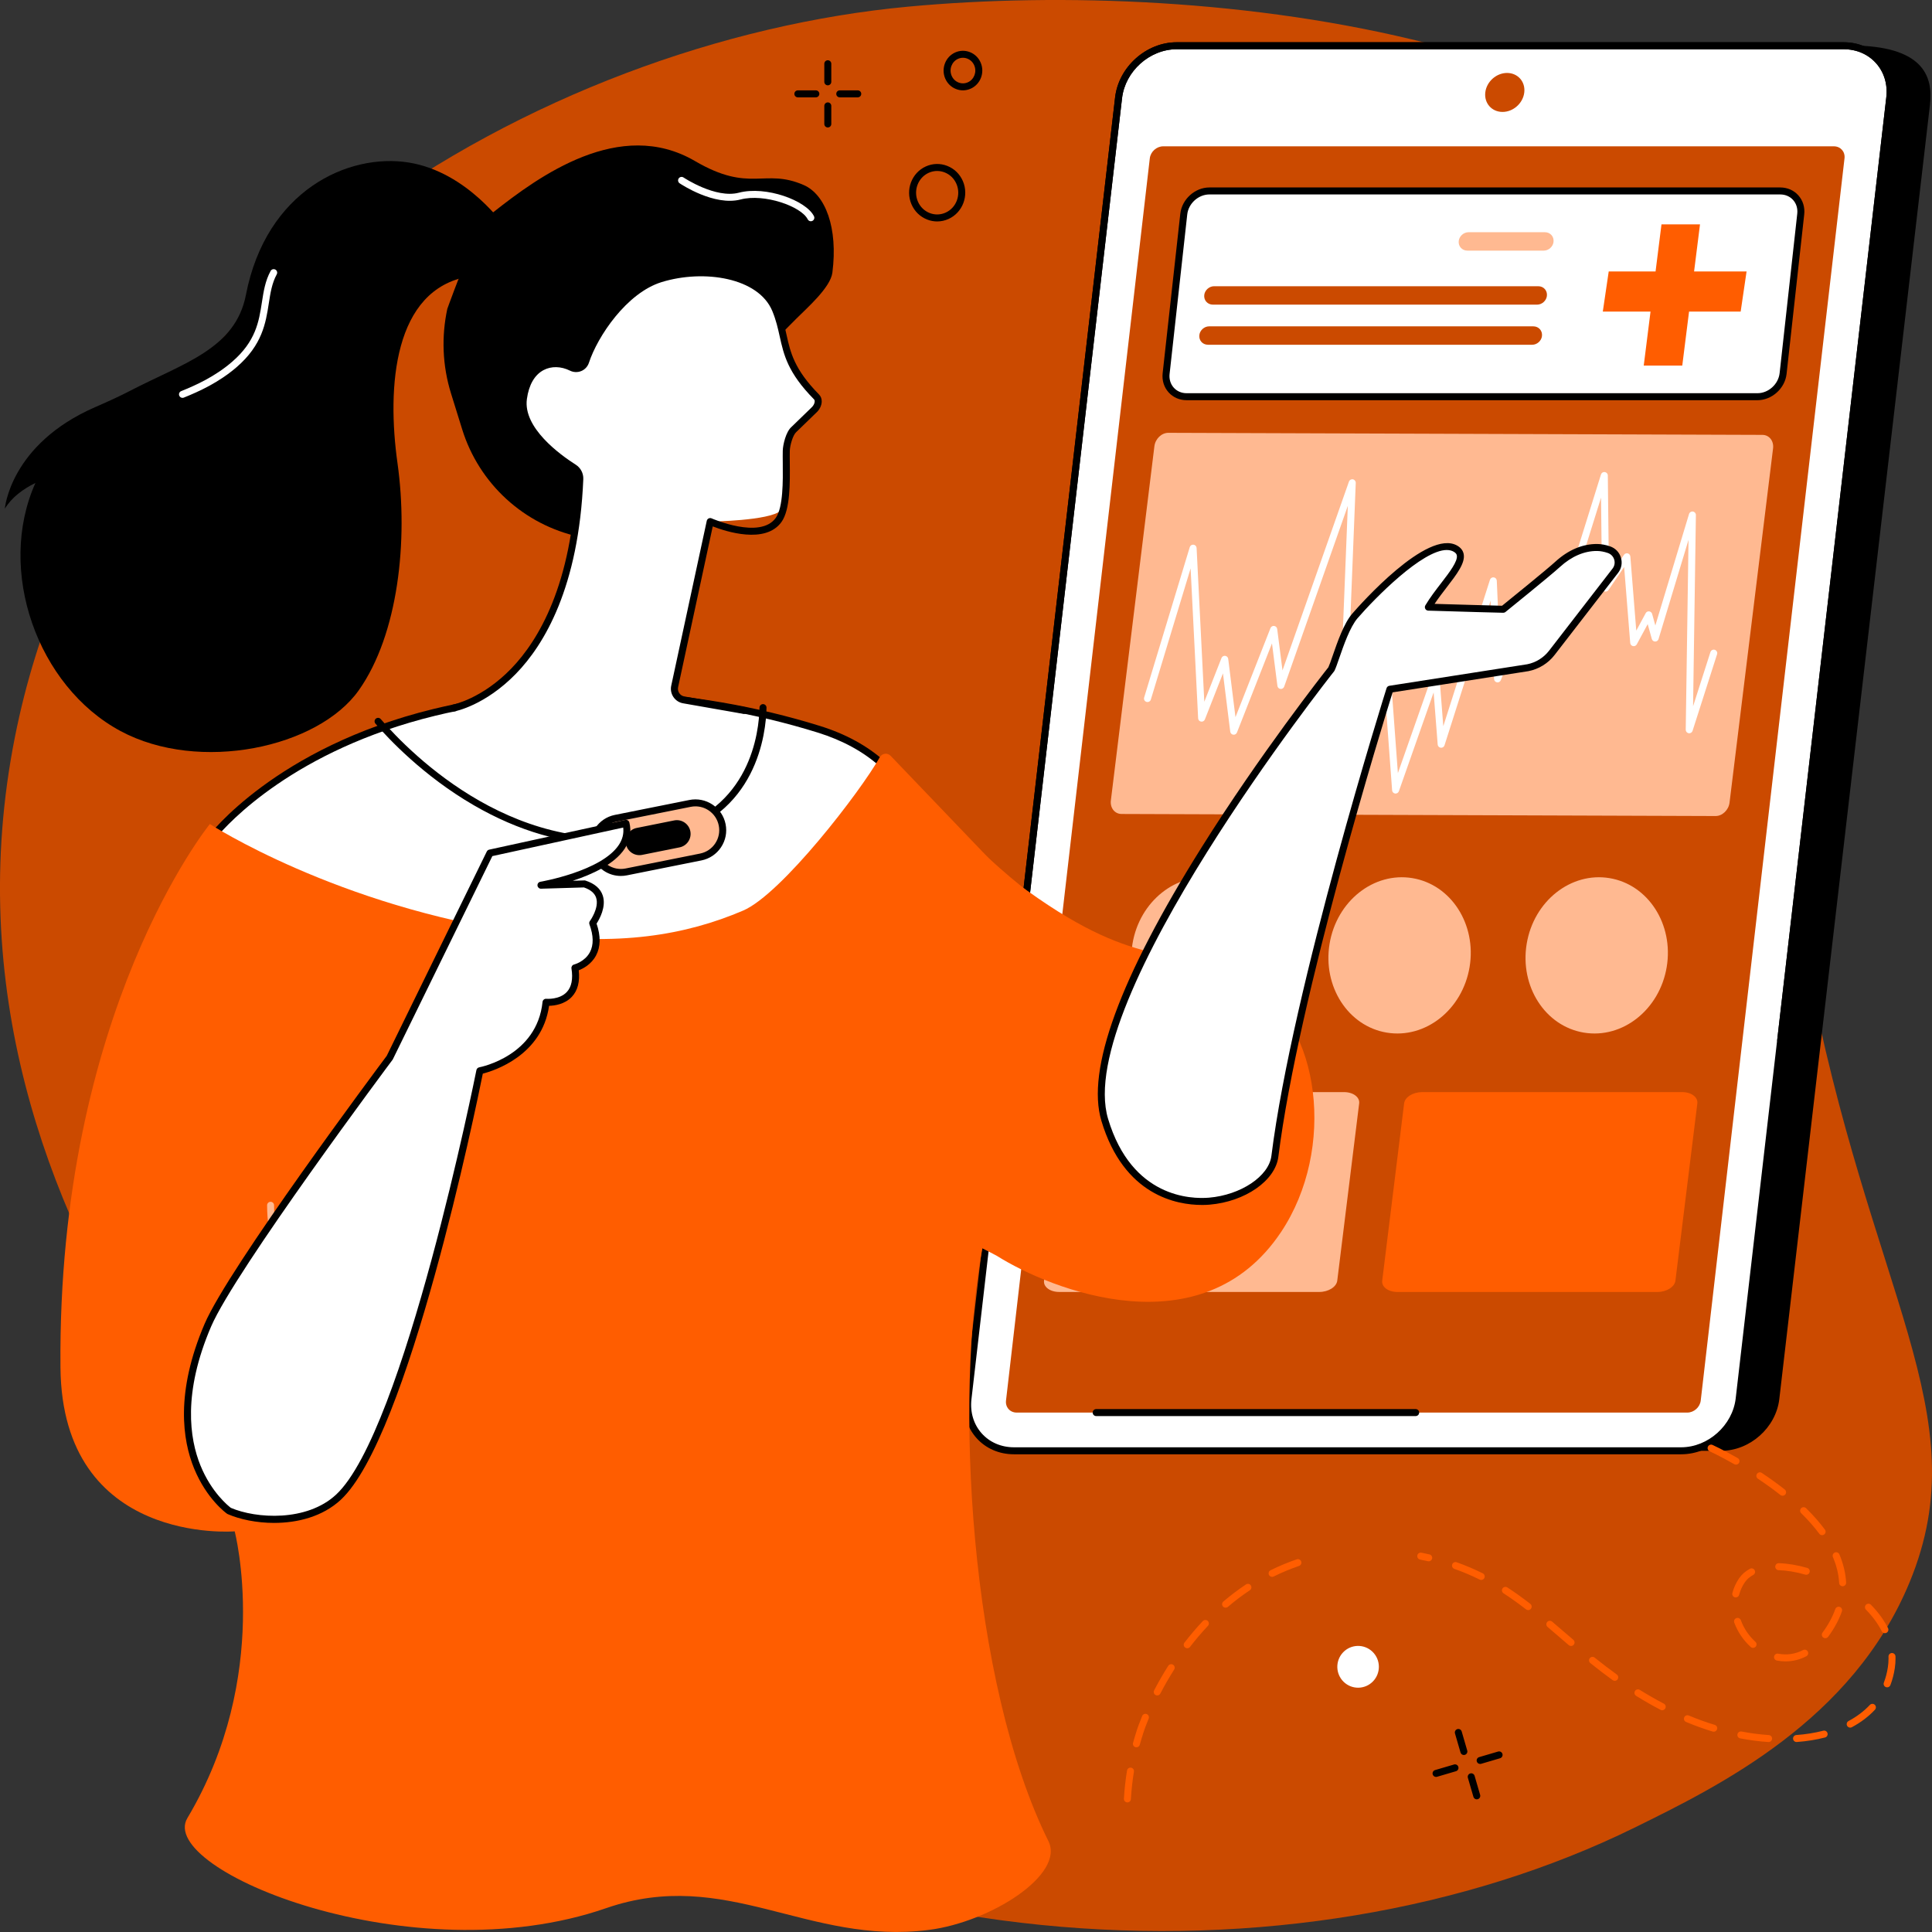 <svg width="162" height="162" viewBox="0 0 162 162" fill="none" xmlns="http://www.w3.org/2000/svg">
<rect x="0" y="0" width="162" height="162" fill="#333333" stroke="none"/>
<g clip-path="url(#clip0_4419_26043)">
<path d="M160.121 132.674C155.341 144.258 144.185 149.744 137.055 153.25C108.951 167.07 66.272 165.485 35.566 140.338C28.38 134.453 -7.035 103.621 1.245 61.83C8.566 24.885 45.27 3.427 76.169 0.556C101.768 -1.824 141.204 2.884 153.002 25.409C160.421 39.574 145.477 48.672 151.53 80.776C156.768 108.563 165.969 118.505 160.122 132.673L160.121 132.674Z" fill="#CB4A00"/>
<path d="M144.328 121.65H88.392C85.982 121.65 84.254 119.707 84.532 117.311L97.165 8.774C97.444 6.378 99.624 4.435 102.035 4.435L155.156 3.816C161.255 3.816 162.109 6.378 161.83 8.775L149.197 117.311C148.918 119.707 146.738 121.65 144.327 121.65H144.328Z" fill="black"/>
<path d="M140.962 121.65H85.026C82.616 121.65 80.888 119.698 81.166 117.289L93.793 8.199C94.072 5.79 96.252 3.837 98.662 3.837H154.599C157.01 3.837 158.738 5.79 158.459 8.199L145.832 117.289C145.553 119.698 143.373 121.65 140.963 121.65H140.962Z" fill="white"/>
<path d="M84.355 117.438L96.412 13.276C96.476 12.72 96.979 12.269 97.536 12.269H153.773C154.329 12.269 154.729 12.72 154.664 13.277L142.608 117.439C142.543 117.995 142.04 118.446 141.484 118.446H85.246C84.69 118.446 84.291 117.996 84.355 117.439V117.438Z" fill="#CB4A00"/>
<path d="M125.989 9.385C125.086 9.385 124.439 8.654 124.543 7.751C124.648 6.849 125.464 6.117 126.367 6.117C127.269 6.117 127.917 6.848 127.812 7.751C127.708 8.653 126.891 9.385 125.989 9.385Z" fill="#CB4A00"/>
<path d="M118.706 118.739H91.916C91.754 118.739 91.623 118.608 91.623 118.446C91.623 118.284 91.754 118.153 91.916 118.153H118.706C118.868 118.153 118.999 118.284 118.999 118.446C118.999 118.608 118.868 118.739 118.706 118.739Z" fill="black"/>
<path d="M149.311 87.524C149.3 87.524 149.288 87.524 149.277 87.522C149.116 87.504 149.001 87.359 149.02 87.197L158.167 8.165C158.293 7.079 157.988 6.061 157.309 5.299C156.636 4.545 155.674 4.129 154.598 4.129H98.662C96.4 4.129 94.346 5.97 94.085 8.232L86.016 77.937C85.997 78.097 85.852 78.213 85.691 78.195C85.53 78.176 85.415 78.031 85.433 77.87L93.502 8.164C93.797 5.616 96.111 3.543 98.662 3.543H154.598C155.844 3.543 156.962 4.029 157.746 4.909C158.538 5.797 158.894 6.977 158.749 8.232L149.602 87.264C149.585 87.413 149.457 87.523 149.311 87.523V87.524Z" fill="black"/>
<path d="M140.962 121.943H85.026C83.78 121.943 82.662 121.458 81.878 120.578C81.086 119.69 80.73 118.51 80.875 117.255L93.502 8.165C93.797 5.618 96.112 3.544 98.662 3.544H154.598C155.844 3.544 156.962 4.03 157.746 4.909C158.538 5.798 158.894 6.978 158.749 8.233L146.122 117.322C145.827 119.87 143.512 121.943 140.962 121.943ZM98.662 4.13C96.4 4.13 94.346 5.971 94.085 8.233L81.458 117.322C81.332 118.409 81.637 119.427 82.316 120.188C82.989 120.942 83.951 121.357 85.027 121.357H140.963C143.225 121.357 145.279 119.517 145.54 117.255L158.167 8.165C158.293 7.079 157.988 6.061 157.309 5.3C156.637 4.546 155.675 4.13 154.598 4.13H98.662Z" fill="black"/>
<path d="M101.41 16.011C100.341 16.011 99.378 16.881 99.26 17.953L97.782 31.321C97.663 32.394 98.434 33.263 99.503 33.263H147.365C148.434 33.263 149.397 32.394 149.515 31.321L150.993 17.953C151.112 16.881 150.341 16.011 149.272 16.011H101.41Z" fill="white"/>
<path d="M147.364 33.557H99.502C98.904 33.557 98.366 33.323 97.985 32.897C97.599 32.466 97.423 31.895 97.49 31.289L98.969 17.922C99.103 16.707 100.198 15.718 101.41 15.718H149.272C149.87 15.718 150.409 15.953 150.79 16.378C151.177 16.808 151.352 17.38 151.285 17.986L149.806 31.354C149.672 32.568 148.577 33.557 147.364 33.557ZM101.41 16.304C100.488 16.304 99.653 17.058 99.551 17.986L98.072 31.354C98.024 31.793 98.148 32.202 98.421 32.506C98.689 32.805 99.072 32.971 99.501 32.971H147.363C148.285 32.971 149.12 32.217 149.223 31.289L150.701 17.922C150.75 17.483 150.626 17.074 150.353 16.769C150.084 16.47 149.701 16.304 149.272 16.304H101.41Z" fill="black"/>
<path d="M123.043 21.015H129.448C129.849 21.015 130.216 20.69 130.264 20.293V20.288C130.32 19.839 129.995 19.472 129.542 19.472H123.136C122.734 19.472 122.366 19.797 122.317 20.196C122.262 20.646 122.588 21.015 123.042 21.015H123.043Z" fill="#FFB991"/>
<path d="M101.704 25.544H128.89C129.292 25.544 129.659 25.219 129.708 24.82V24.818C129.764 24.368 129.438 24 128.984 24H101.801C101.398 24 101.029 24.327 100.979 24.726C100.925 25.176 101.25 25.544 101.703 25.544H101.704Z" fill="#CB4A00"/>
<path d="M101.291 28.908H128.478C128.879 28.908 129.247 28.583 129.295 28.185C129.351 27.733 129.024 27.364 128.569 27.364H101.385C100.984 27.364 100.616 27.689 100.568 28.087V28.09C100.512 28.54 100.838 28.907 101.291 28.907V28.908Z" fill="#CB4A00"/>
<path d="M143.851 68.425L94.042 68.253C93.471 68.251 93.07 67.744 93.147 67.12L96.797 37.418C96.874 36.794 97.398 36.29 97.97 36.292L147.779 36.465C148.35 36.466 148.75 36.974 148.673 37.598L145.024 67.299C144.947 67.924 144.422 68.427 143.851 68.425Z" fill="#FFB991"/>
<path d="M117.023 66.543C117.009 66.543 116.997 66.543 116.984 66.54C116.847 66.521 116.74 66.409 116.73 66.271L115.917 55.231L112.754 63.34C112.702 63.474 112.561 63.549 112.421 63.52C112.281 63.491 112.183 63.365 112.188 63.222L113.016 42.415L107.68 57.574C107.634 57.703 107.508 57.784 107.372 57.768C107.238 57.754 107.13 57.649 107.113 57.514L106.657 53.949L103.72 61.422C103.671 61.546 103.543 61.622 103.411 61.605C103.278 61.588 103.174 61.483 103.157 61.351L102.547 56.463L101.03 60.326C100.98 60.454 100.846 60.53 100.71 60.508C100.574 60.486 100.472 60.372 100.465 60.233L99.834 47.661L96.499 58.659C96.452 58.814 96.288 58.9 96.133 58.854C95.978 58.807 95.891 58.644 95.938 58.489L99.763 45.878C99.804 45.742 99.938 45.657 100.079 45.672C100.22 45.69 100.329 45.806 100.336 45.948L100.982 58.844L102.423 55.176C102.472 55.051 102.601 54.976 102.733 54.992C102.865 55.009 102.97 55.113 102.987 55.246L103.596 60.134L106.53 52.669C106.579 52.544 106.706 52.469 106.839 52.486C106.972 52.503 107.076 52.606 107.094 52.739L107.539 56.213L113.111 40.382C113.159 40.245 113.301 40.165 113.442 40.191C113.585 40.219 113.686 40.346 113.681 40.491L112.845 61.497L115.843 53.811C115.893 53.684 116.025 53.606 116.16 53.628C116.296 53.648 116.399 53.76 116.409 53.896L117.214 64.826L120.121 56.556C120.167 56.426 120.298 56.345 120.436 56.362C120.573 56.38 120.679 56.492 120.69 56.63L121.022 60.893L124.935 48.615C124.978 48.479 125.111 48.394 125.253 48.413C125.393 48.431 125.501 48.548 125.507 48.691L125.808 55.539L126.941 52.669C126.991 52.541 127.124 52.465 127.26 52.487C127.395 52.509 127.498 52.622 127.506 52.759L127.587 54.166L129.617 49.776C129.673 49.653 129.808 49.584 129.941 49.611C130.074 49.638 130.171 49.753 130.176 49.889L130.263 52.539L134.244 39.784C134.287 39.647 134.423 39.561 134.566 39.582C134.709 39.603 134.815 39.724 134.817 39.868L134.913 48.377L136.172 46.522C136.242 46.419 136.369 46.371 136.489 46.403C136.608 46.435 136.696 46.54 136.706 46.664L137.203 52.879L137.993 51.416C138.049 51.31 138.164 51.249 138.283 51.263C138.402 51.277 138.501 51.361 138.533 51.476L138.802 52.448L141.628 43.098C141.67 42.958 141.809 42.871 141.954 42.893C142.098 42.915 142.205 43.041 142.202 43.187L141.966 59.223L143.421 54.678C143.47 54.524 143.635 54.439 143.789 54.488C143.943 54.538 144.028 54.703 143.979 54.856L141.923 61.282C141.879 61.42 141.74 61.506 141.596 61.482C141.453 61.458 141.348 61.334 141.35 61.188L141.584 45.267L139.07 53.586C139.033 53.71 138.918 53.794 138.789 53.794H138.785C138.655 53.792 138.541 53.705 138.506 53.579L138.161 52.334L137.246 54.029C137.184 54.143 137.056 54.203 136.927 54.177C136.8 54.15 136.706 54.043 136.695 53.913L136.186 47.54L134.87 49.478C134.799 49.584 134.666 49.631 134.543 49.594C134.421 49.556 134.336 49.444 134.334 49.317L134.249 41.727L130.304 54.365C130.262 54.502 130.127 54.587 129.984 54.569C129.843 54.549 129.735 54.431 129.731 54.288L129.628 51.143L127.626 55.473C127.57 55.595 127.438 55.662 127.306 55.637C127.174 55.612 127.075 55.5 127.068 55.366L126.995 54.12L125.845 57.033C125.795 57.163 125.659 57.237 125.524 57.215C125.387 57.192 125.285 57.077 125.279 56.939L124.99 50.359L121.123 62.497C121.081 62.631 120.949 62.715 120.81 62.699C120.671 62.683 120.562 62.571 120.552 62.431L120.211 58.059L117.298 66.344C117.257 66.462 117.145 66.539 117.022 66.539L117.023 66.543Z" fill="white"/>
<path d="M110.624 108.332H88.815C88.048 108.332 87.478 107.908 87.543 107.386L89.38 92.521C89.445 91.997 90.119 91.574 90.886 91.574H112.695C113.462 91.574 114.031 91.998 113.967 92.521L112.13 107.386C112.065 107.909 111.391 108.332 110.624 108.332Z" fill="#FFB991"/>
<path d="M138.98 108.332H117.172C116.404 108.332 115.835 107.908 115.9 107.386L117.737 92.521C117.801 91.997 118.475 91.574 119.242 91.574H141.051C141.818 91.574 142.388 91.998 142.323 92.521L140.486 107.386C140.421 107.909 139.747 108.332 138.98 108.332Z" fill="#FF5D00"/>
<path d="M146.452 22.76H142.051L142.547 18.814H139.317L138.821 22.76H134.893L134.397 26.126H138.398L137.829 30.653H141.06L141.629 26.126H145.957L146.452 22.76Z" fill="#FF5D00"/>
<path d="M106.7 81.083C107.294 77.505 105.147 74.169 101.905 73.632C98.663 73.094 95.553 75.559 94.96 79.136C94.366 82.713 96.513 86.049 99.755 86.587C102.997 87.124 106.107 84.66 106.7 81.083Z" fill="#FFB991"/>
<path d="M123.227 81.082C123.821 77.505 121.674 74.169 118.432 73.632C115.19 73.094 112.08 75.558 111.486 79.135C110.893 82.713 113.039 86.049 116.282 86.586C119.524 87.124 122.633 84.659 123.227 81.082Z" fill="#FFB991"/>
<path d="M139.756 81.082C140.35 77.505 138.203 74.169 134.961 73.632C131.719 73.094 128.609 75.558 128.015 79.135C127.421 82.713 129.568 86.049 132.81 86.586C136.052 87.124 139.162 84.659 139.756 81.082Z" fill="#FFB991"/>
<path d="M17.698 70.301C17.698 70.301 23.094 62.985 36.42 59.732C45.223 57.583 56.996 57.525 68.653 61.147C90.607 67.97 68.139 105.282 68.139 105.282L34.792 85.334L17.699 70.302L17.698 70.301Z" fill="white"/>
<path d="M68.239 105.683L34.598 85.553L17.303 70.344L17.462 70.128C17.517 70.054 23.075 62.688 36.35 59.447C46.254 57.03 58.059 57.547 68.74 60.867C73.075 62.214 76.014 64.844 77.477 68.684C79.578 74.2 78.684 82.067 74.821 92.065C71.954 99.484 68.425 105.374 68.391 105.432L68.24 105.683H68.239ZM34.965 85.096L68.036 104.878C69.524 102.319 81.547 81.016 76.928 68.892C75.532 65.229 72.719 62.717 68.565 61.426C57.982 58.136 46.291 57.624 36.489 60.017C24.693 62.896 19.107 69.052 18.101 70.266L34.965 85.096Z" fill="black"/>
<path d="M74.678 63.376C74.414 63.101 73.961 63.157 73.774 63.49C72.184 66.323 65.542 74.972 62.309 76.354C57.51 78.405 51.82 79.395 43.935 78.263C28.246 76.012 17.597 69.096 17.597 69.096C17.597 69.096 4.803 84.8 5.07 114.659C5.204 129.613 19.679 128.405 19.679 128.405C19.679 128.405 22.842 140.487 15.71 152.451C13.124 156.79 34.517 165.646 50.819 160.003C60.899 156.515 67.726 163.135 77.901 161.823C83.083 161.156 89.298 157.179 87.913 154.386C81.3 141.045 79.963 117.08 82.432 104.359L83.513 96.748L95.548 85.162L74.679 63.375L74.678 63.376Z" fill="#FF5D00"/>
<path d="M66.303 83.163C69.133 73.454 74.383 63.727 74.383 63.727C74.383 63.727 82.93 72.378 86.12 74.673C95.905 81.716 98.262 78.898 104.917 82.59C110.702 85.799 112.071 96.347 107.408 103.321C100.804 113.196 88.167 108.176 83.601 105.312C83.36 105.161 76.419 101.593 77.242 102.557L66.303 83.163V83.163Z" fill="#FF5D00"/>
<path d="M25.82 109.793C25.742 109.793 25.663 109.762 25.604 109.699C25.473 109.556 22.396 106.159 22.396 101.064C22.396 100.902 22.527 100.771 22.689 100.771C22.851 100.771 22.982 100.902 22.982 101.064C22.982 105.933 26.006 109.268 26.036 109.301C26.145 109.42 26.137 109.606 26.019 109.716C25.962 109.768 25.891 109.793 25.82 109.793V109.793Z" fill="#FFB991"/>
<path d="M51.146 70.808C47.324 70.808 43.496 69.706 39.712 67.511C35.485 65.059 32.548 61.915 31.48 60.676C31.375 60.553 31.388 60.369 31.511 60.263C31.635 60.157 31.819 60.171 31.925 60.294C34.44 63.212 43.583 72.519 55.628 69.699C62.956 67.983 63.648 61.328 63.686 59.329C63.689 59.167 63.829 59.036 63.985 59.041C64.147 59.044 64.275 59.178 64.273 59.34C64.233 61.446 63.502 68.457 55.761 70.27C54.226 70.629 52.686 70.808 51.145 70.808H51.146Z" fill="black"/>
<path d="M58.758 71.86L52.514 73.11C51.273 73.359 50.065 72.555 49.816 71.314C49.567 70.074 50.372 68.867 51.613 68.618L57.857 67.367C59.098 67.118 60.306 67.922 60.555 69.163C60.804 70.403 60 71.611 58.758 71.86Z" fill="#FFB991"/>
<path d="M52.058 73.449C51.553 73.449 51.06 73.302 50.63 73.016C50.055 72.633 49.664 72.05 49.528 71.373C49.248 69.976 50.157 68.611 51.555 68.331L57.799 67.08C58.476 66.945 59.165 67.08 59.74 67.462C60.315 67.845 60.707 68.428 60.842 69.105C60.978 69.782 60.842 70.471 60.459 71.046C60.076 71.62 59.492 72.012 58.815 72.147L52.571 73.398C52.4 73.433 52.228 73.449 52.057 73.449H52.058ZM58.312 67.614C58.18 67.614 58.047 67.627 57.915 67.654L51.671 68.904C51.147 69.01 50.696 69.312 50.4 69.756C50.104 70.201 49.998 70.733 50.104 71.257C50.209 71.78 50.511 72.231 50.956 72.527C51.401 72.823 51.934 72.928 52.457 72.823L58.701 71.572C59.225 71.466 59.676 71.165 59.972 70.72C60.268 70.276 60.374 69.743 60.268 69.22C60.163 68.696 59.861 68.245 59.416 67.949C59.084 67.728 58.702 67.614 58.312 67.614H58.312Z" fill="black"/>
<path d="M56.981 71.053L53.842 71.683C53.217 71.808 52.611 71.404 52.485 70.78C52.359 70.156 52.764 69.549 53.388 69.424L56.528 68.794C57.152 68.669 57.759 69.073 57.885 69.697C58.009 70.321 57.605 70.928 56.981 71.053Z" fill="black"/>
<path d="M17.429 111.117C19.49 106.315 32.679 88.687 32.679 88.687L41.082 71.529L52.489 69.039C53.416 72.876 45.359 74.226 45.359 74.226L49.006 74.118C51.523 74.933 49.699 77.404 49.699 77.404C50.846 80.522 48.207 81.159 48.207 81.159C48.708 84.32 45.784 84.041 45.784 84.041C45.291 88.816 40.236 89.785 40.236 89.785C40.236 89.785 34.211 120.128 28.377 125.543C25.703 128.025 21.255 127.581 19.207 126.688C19.207 126.688 12.712 122.106 17.43 111.117H17.429Z" fill="white"/>
<path d="M22.991 127.698C21.499 127.698 20.091 127.394 19.089 126.957C19.071 126.949 19.054 126.939 19.037 126.927C18.968 126.879 17.331 125.703 16.277 123.135C15.312 120.785 14.682 116.772 17.158 111.002C19.192 106.264 31.689 89.521 32.428 88.533L40.818 71.4C40.857 71.32 40.932 71.262 41.02 71.243L52.427 68.753C52.583 68.718 52.737 68.815 52.774 68.97C52.962 69.748 52.829 70.487 52.379 71.167C51.516 72.472 49.623 73.332 48.026 73.853L48.996 73.824C49.03 73.822 49.063 73.828 49.095 73.838C49.868 74.089 50.356 74.514 50.545 75.101C50.847 76.039 50.26 77.081 50.024 77.445C50.381 78.495 50.365 79.395 49.977 80.122C49.579 80.865 48.898 81.217 48.528 81.36C48.635 82.315 48.44 83.063 47.949 83.584C47.352 84.219 46.486 84.329 46.041 84.339C45.449 88.51 41.423 89.784 40.484 90.026C39.925 92.809 34.238 120.502 28.575 125.757C27.046 127.177 24.944 127.697 22.99 127.697L22.991 127.698ZM19.354 126.433C21.47 127.343 25.712 127.617 28.177 125.329C33.876 120.04 39.888 90.031 39.948 89.728C39.971 89.612 40.063 89.52 40.18 89.497C40.377 89.459 45.028 88.507 45.493 84.011C45.51 83.851 45.653 83.733 45.812 83.75C45.823 83.751 46.909 83.842 47.526 83.181C47.926 82.754 48.058 82.09 47.918 81.206C47.894 81.055 47.99 80.911 48.139 80.875C48.147 80.873 49.038 80.643 49.465 79.841C49.785 79.236 49.772 78.45 49.425 77.505C49.391 77.413 49.405 77.309 49.464 77.23C49.472 77.219 50.262 76.128 49.987 75.279C49.862 74.894 49.518 74.601 48.962 74.412L45.368 74.519C45.368 74.519 45.362 74.519 45.359 74.519C45.208 74.519 45.083 74.405 45.068 74.254C45.053 74.101 45.159 73.962 45.311 73.937C45.362 73.928 50.43 73.055 51.892 70.844C52.197 70.38 52.318 69.903 52.257 69.391L41.284 71.785L32.944 88.816C32.936 88.833 32.926 88.848 32.916 88.863C32.783 89.039 19.724 106.518 17.7 111.234C15.312 116.797 15.897 120.637 16.808 122.879C17.729 125.146 19.16 126.286 19.356 126.433H19.354Z" fill="black"/>
<path d="M111.636 56.108C111.968 55.447 112.661 52.74 113.613 51.642C113.613 51.642 119.672 44.653 122.039 46.003C123.422 46.792 121.027 48.802 119.768 50.909C122.219 50.991 126.05 51.087 126.05 51.087C126.05 51.087 129.821 48.04 130.606 47.322C131.564 46.443 132.7 45.89 133.922 45.906C134.267 45.91 134.604 45.985 134.908 46.088C135.645 46.34 135.921 47.238 135.444 47.855L130.121 54.741C129.621 55.387 128.905 55.831 128.104 55.989L116.544 57.793C116.544 57.793 108.681 82.702 106.898 96.958C106.399 100.955 95.691 104.086 92.634 93.903C89.601 83.8 111.635 56.108 111.635 56.108H111.636Z" fill="white"/>
<path d="M100.771 101.036C98.696 101.036 94.238 100.263 92.354 93.987C91.07 89.712 93.895 81.999 100.749 71.062C105.674 63.203 111.015 56.42 111.386 55.952C111.475 55.763 111.603 55.395 111.749 54.972C112.145 53.83 112.686 52.264 113.392 51.45C114.028 50.716 119.679 44.321 122.185 45.749C122.487 45.922 122.67 46.157 122.73 46.451C122.881 47.204 122.15 48.153 121.305 49.252C120.959 49.703 120.604 50.164 120.291 50.634C122.459 50.703 125.359 50.777 125.95 50.792C126.511 50.339 129.705 47.752 130.409 47.106C131.492 46.114 132.708 45.601 133.928 45.614C134.271 45.618 134.633 45.684 135.005 45.812C135.449 45.963 135.781 46.307 135.916 46.755C136.05 47.2 135.964 47.667 135.679 48.034L130.355 54.92C129.812 55.622 129.034 56.104 128.163 56.276L116.771 58.055C116.07 60.298 108.873 83.55 107.191 96.995C106.941 98.998 104.406 100.762 101.419 101.012C101.245 101.027 101.026 101.038 100.773 101.038L100.771 101.036ZM121.314 46.117C119.265 46.117 115.32 50.12 113.835 51.834C113.203 52.562 112.661 54.127 112.303 55.164C112.137 55.645 112.005 56.025 111.898 56.24C111.889 56.258 111.877 56.276 111.865 56.292C111.645 56.567 89.961 83.977 92.915 93.82C94.903 100.441 99.889 100.55 101.368 100.427C104.043 100.203 106.394 98.631 106.608 96.923C108.374 82.804 116.186 57.955 116.264 57.705C116.298 57.599 116.388 57.521 116.499 57.504L128.059 55.699C128.78 55.557 129.434 55.152 129.89 54.562L135.214 47.675C135.381 47.459 135.432 47.185 135.353 46.923C135.273 46.658 135.077 46.456 134.814 46.366C134.501 46.259 134.2 46.203 133.919 46.2C132.86 46.187 131.775 46.649 130.805 47.538C130.023 48.255 126.389 51.192 126.235 51.316C126.181 51.36 126.111 51.381 126.043 51.381C126.005 51.38 122.183 51.284 119.759 51.203C119.655 51.2 119.561 51.142 119.512 51.051C119.462 50.96 119.464 50.849 119.517 50.761C119.902 50.115 120.379 49.495 120.84 48.896C121.535 47.993 122.254 47.058 122.155 46.568C122.139 46.49 122.096 46.374 121.894 46.26C121.726 46.163 121.531 46.119 121.315 46.119L121.314 46.117Z" fill="black"/>
<path d="M69.796 22.862C70.278 19.102 69.216 16.307 67.387 15.513C64.056 14.066 62.921 16.219 58.275 13.504C51.973 9.823 45.182 14.777 41.352 17.804C40.01 18.864 40.063 20.197 39.212 21.606C38.594 22.86 37.507 25.899 37.507 25.899C37.011 28.205 37.088 30.645 37.821 32.999L38.756 36.006C40.173 40.562 43.929 44.003 48.589 45.015L66.756 26.737C67.648 25.839 69.635 24.119 69.796 22.862Z" fill="black"/>
<path d="M39.302 23.183L42.408 19.105C42.408 19.105 39.242 14.423 34.269 13.627C29.205 12.817 22.317 15.972 20.622 24.721C19.74 29.267 15.382 30.443 10.912 32.767C9.953 33.266 8.967 33.708 7.976 34.14C0.827 37.256 0.405 42.659 0.405 42.659C0.977 41.706 1.927 41.008 2.971 40.496C-0.317 47.832 3.137 57.56 10.11 61.301C16.709 64.841 26.673 62.704 30.087 57.876C33.401 53.189 34.238 45.292 33.332 38.852C32.425 32.411 33.002 24.266 39.303 23.183H39.302Z" fill="black"/>
<path d="M15.303 33.361C15.187 33.361 15.077 33.292 15.031 33.177C14.97 33.026 15.043 32.856 15.194 32.795C16.428 32.3 18.026 31.575 19.448 30.349C21.453 28.623 21.711 26.959 21.96 25.35C22.104 24.425 22.238 23.553 22.692 22.721C22.769 22.579 22.947 22.527 23.09 22.605C23.231 22.682 23.284 22.86 23.206 23.002C22.802 23.743 22.674 24.567 22.539 25.439C22.286 27.073 21.999 28.926 19.831 30.794C18.343 32.075 16.687 32.827 15.412 33.34C15.376 33.354 15.339 33.361 15.303 33.361Z" fill="white"/>
<path d="M67.99 18.552C67.882 18.552 67.779 18.493 67.727 18.39C67.18 17.294 64.068 16.21 62.103 16.726C59.892 17.305 57.105 15.448 56.987 15.369C56.853 15.278 56.818 15.096 56.908 14.962C56.999 14.828 57.181 14.793 57.315 14.883C57.342 14.9 60.002 16.671 61.954 16.158C64.222 15.565 67.591 16.806 68.252 18.128C68.324 18.273 68.265 18.448 68.121 18.521C68.079 18.542 68.034 18.552 67.99 18.552Z" fill="white"/>
<path d="M47.922 30.817C48.386 31.047 48.94 30.82 49.101 30.327C49.867 27.991 52.396 24.294 55.398 23.373C59.244 22.191 63.827 23.068 65.028 25.968C66.076 28.499 65.359 30.125 68.46 33.278C68.757 33.58 68.559 34.114 68.24 34.392L66.553 36.026C66.194 36.338 65.941 37.321 65.929 37.796C65.893 39.266 65.936 42.383 65.456 42.82C64.521 43.673 59.55 43.733 59.55 43.733L56.571 57.554C56.458 58.078 56.803 58.592 57.332 58.684L62.381 59.569C62.381 59.569 53.275 61.286 46.86 65.551C45.124 61.498 37.744 59.43 37.744 59.43C37.744 59.43 47.891 57.561 48.616 40.162C48.632 39.779 48.439 39.416 48.116 39.211C46.877 38.422 43.526 36.076 43.889 33.422C44.273 30.604 46.333 30.029 47.922 30.817H47.922Z" fill="white"/>
<path d="M62.381 59.862C62.364 59.862 62.347 59.86 62.329 59.858L57.281 58.973C56.946 58.915 56.657 58.727 56.467 58.446C56.277 58.163 56.212 57.825 56.284 57.492L59.263 43.672C59.282 43.585 59.338 43.513 59.417 43.472C59.496 43.432 59.589 43.429 59.669 43.465C59.71 43.483 63.741 45.255 65.05 43.423C65.676 42.547 65.652 40.315 65.636 38.837C65.632 38.45 65.628 38.083 65.636 37.788C65.648 37.291 65.901 36.204 66.361 35.804L68.037 34.18C68.198 34.039 68.308 33.832 68.314 33.667C68.318 33.549 68.269 33.499 68.253 33.483C66.055 31.248 65.725 29.766 65.376 28.199C65.229 27.531 65.074 26.841 64.759 26.08C63.6 23.28 59.027 22.564 55.485 23.652C52.537 24.558 50.1 28.224 49.382 30.418C49.279 30.731 49.047 30.985 48.744 31.111C48.439 31.238 48.092 31.227 47.793 31.079C47.037 30.705 46.23 30.688 45.578 31.033C44.826 31.432 44.342 32.272 44.18 33.461C43.852 35.865 46.935 38.11 48.275 38.963C48.687 39.225 48.93 39.689 48.91 40.173C48.532 49.254 45.63 54.061 43.261 56.495C40.669 59.158 38.186 59.639 38.081 59.658C37.922 59.688 37.77 59.582 37.74 59.423C37.711 59.264 37.816 59.111 37.976 59.082C38 59.078 40.409 58.603 42.873 56.055C45.157 53.693 47.957 49.016 48.325 40.15C48.337 39.874 48.197 39.609 47.961 39.459C46.178 38.323 43.24 36.024 43.6 33.383C43.839 31.634 44.66 30.859 45.306 30.516C46.126 30.081 47.129 30.096 48.055 30.555C48.202 30.628 48.371 30.634 48.519 30.572C48.667 30.51 48.776 30.391 48.827 30.236C49.584 27.927 52.169 24.059 55.315 23.093C59.088 21.934 63.98 22.66 65.303 25.856C65.638 26.665 65.797 27.38 65.951 28.072C66.281 29.557 66.592 30.958 68.672 33.073C68.832 33.235 68.911 33.448 68.902 33.691C68.889 34.02 68.711 34.373 68.436 34.613L66.76 36.237C66.498 36.466 66.237 37.324 66.225 37.804C66.218 38.09 66.222 38.451 66.225 38.833C66.243 40.48 66.267 42.734 65.53 43.766C64.178 45.657 60.839 44.558 59.764 44.139L56.86 57.617C56.822 57.792 56.856 57.971 56.956 58.12C57.056 58.268 57.208 58.367 57.384 58.398L62.433 59.282C62.593 59.311 62.7 59.462 62.671 59.621C62.647 59.764 62.523 59.864 62.383 59.864L62.381 59.862Z" fill="black"/>
<path d="M69.412 7.154C69.25 7.154 69.119 7.023 69.119 6.861V5.345C69.119 5.183 69.25 5.052 69.412 5.052C69.574 5.052 69.705 5.183 69.705 5.345V6.861C69.705 7.023 69.574 7.154 69.412 7.154Z" fill="black"/>
<path d="M69.412 10.688C69.25 10.688 69.119 10.557 69.119 10.395V8.879C69.119 8.717 69.25 8.586 69.412 8.586C69.574 8.586 69.705 8.717 69.705 8.879V10.395C69.705 10.557 69.574 10.688 69.412 10.688Z" fill="black"/>
<path d="M68.409 8.163H66.901C66.739 8.163 66.608 8.032 66.608 7.87C66.608 7.708 66.739 7.577 66.901 7.577H68.409C68.571 7.577 68.703 7.708 68.703 7.87C68.703 8.032 68.571 8.163 68.409 8.163Z" fill="black"/>
<path d="M71.923 8.163H70.415C70.253 8.163 70.122 8.032 70.122 7.87C70.122 7.708 70.253 7.577 70.415 7.577H71.923C72.085 7.577 72.216 7.708 72.216 7.87C72.216 8.032 72.085 8.163 71.923 8.163Z" fill="black"/>
<path d="M78.585 18.569C78.302 18.569 78.019 18.516 77.748 18.41C77.152 18.179 76.683 17.723 76.427 17.126C75.906 15.914 76.447 14.491 77.631 13.956C78.201 13.698 78.836 13.681 79.419 13.907C80.014 14.138 80.484 14.594 80.74 15.19C81.26 16.403 80.719 17.826 79.535 18.361C79.23 18.498 78.908 18.568 78.585 18.568V18.569ZM78.583 14.336C78.342 14.336 78.101 14.387 77.873 14.49C76.978 14.895 76.57 15.974 76.965 16.896C77.158 17.347 77.512 17.691 77.959 17.865C78.394 18.034 78.867 18.02 79.292 17.828C80.188 17.424 80.595 16.345 80.2 15.423C80.007 14.973 79.654 14.628 79.206 14.455C79.004 14.376 78.793 14.337 78.582 14.337L78.583 14.336Z" fill="black"/>
<path d="M80.745 7.576C80.55 7.576 80.355 7.54 80.167 7.467C79.756 7.308 79.434 6.993 79.257 6.583C78.9 5.749 79.272 4.77 80.088 4.401C80.481 4.223 80.919 4.212 81.321 4.368C81.731 4.527 82.055 4.841 82.231 5.252C82.589 6.087 82.217 7.065 81.4 7.433C81.19 7.528 80.967 7.576 80.744 7.576H80.745ZM80.329 4.935C79.802 5.173 79.563 5.809 79.796 6.352C79.909 6.616 80.117 6.819 80.38 6.921C80.634 7.019 80.911 7.012 81.159 6.899C81.686 6.661 81.925 6.026 81.692 5.483C81.579 5.218 81.372 5.016 81.109 4.914C80.855 4.815 80.577 4.823 80.328 4.935H80.329Z" fill="black"/>
<path d="M112.621 138.55C113.288 137.852 114.39 137.83 115.085 138.5C115.778 139.17 115.8 140.28 115.134 140.977C114.468 141.675 113.365 141.697 112.671 141.027C111.977 140.357 111.955 139.247 112.621 138.55Z" fill="white"/>
<path d="M122.748 147.159C122.62 147.159 122.503 147.076 122.466 146.947L122.002 145.351C121.957 145.195 122.046 145.033 122.201 144.988C122.357 144.942 122.519 145.032 122.564 145.187L123.028 146.783C123.074 146.939 122.984 147.101 122.829 147.146C122.802 147.154 122.774 147.158 122.747 147.158L122.748 147.159Z" fill="black"/>
<path d="M123.829 150.877C123.702 150.877 123.585 150.793 123.547 150.665L123.083 149.069C123.038 148.913 123.128 148.751 123.283 148.706C123.438 148.66 123.601 148.75 123.646 148.905L124.11 150.501C124.155 150.657 124.066 150.819 123.911 150.864C123.883 150.872 123.856 150.876 123.828 150.876L123.829 150.877Z" fill="black"/>
<path d="M120.414 148.997C120.288 148.997 120.171 148.914 120.134 148.787C120.088 148.632 120.177 148.469 120.332 148.423L121.919 147.956C122.075 147.909 122.237 147.998 122.283 148.154C122.33 148.309 122.24 148.472 122.085 148.518L120.498 148.985C120.47 148.993 120.442 148.997 120.414 148.997V148.997Z" fill="black"/>
<path d="M124.112 147.909C123.985 147.909 123.868 147.827 123.831 147.7C123.785 147.545 123.874 147.382 124.029 147.336L125.617 146.869C125.772 146.824 125.935 146.913 125.981 147.067C126.027 147.222 125.937 147.385 125.782 147.431L124.195 147.898C124.168 147.906 124.139 147.909 124.112 147.909Z" fill="black"/>
<path d="M94.535 151.132C94.528 151.132 94.523 151.132 94.517 151.132C94.356 151.122 94.232 150.984 94.242 150.822C94.288 150.031 94.376 149.238 94.502 148.463C94.528 148.302 94.678 148.194 94.838 148.221C94.998 148.247 95.107 148.398 95.08 148.557C94.957 149.313 94.872 150.086 94.826 150.856C94.817 151.012 94.688 151.133 94.534 151.133L94.535 151.132ZM95.289 146.513C95.264 146.513 95.238 146.51 95.212 146.503C95.056 146.46 94.964 146.299 95.007 146.142C95.107 145.775 95.218 145.407 95.336 145.046C95.386 144.896 95.528 144.481 95.772 143.887C95.833 143.737 96.005 143.666 96.155 143.727C96.305 143.789 96.376 143.96 96.314 144.11C96.077 144.686 95.941 145.085 95.894 145.23C95.778 145.58 95.67 145.94 95.572 146.297C95.537 146.427 95.418 146.513 95.289 146.513ZM97.034 142.163C96.989 142.163 96.942 142.153 96.9 142.131C96.756 142.056 96.7 141.879 96.775 141.735C97.141 141.033 97.539 140.341 97.959 139.68C98.046 139.543 98.228 139.503 98.364 139.59C98.5 139.677 98.541 139.858 98.454 139.994C98.043 140.642 97.653 141.318 97.296 142.006C97.243 142.106 97.141 142.163 97.035 142.163H97.034ZM99.551 138.208C99.488 138.208 99.425 138.189 99.372 138.147C99.243 138.048 99.22 137.865 99.319 137.736C99.808 137.101 100.326 136.493 100.858 135.928C100.969 135.811 101.155 135.805 101.273 135.916C101.391 136.027 101.396 136.213 101.285 136.33C100.766 136.881 100.261 137.474 99.784 138.094C99.726 138.169 99.639 138.208 99.552 138.208H99.551ZM102.769 134.806C102.686 134.806 102.603 134.771 102.546 134.703C102.44 134.58 102.455 134.395 102.578 134.29C103.187 133.771 103.826 133.289 104.476 132.857C104.61 132.766 104.793 132.804 104.882 132.938C104.972 133.073 104.936 133.255 104.801 133.344C104.17 133.764 103.55 134.232 102.959 134.736C102.904 134.783 102.836 134.806 102.769 134.806ZM106.667 132.221C106.559 132.221 106.456 132.162 106.404 132.058C106.332 131.913 106.392 131.738 106.537 131.666C107.247 131.314 107.987 131.007 108.735 130.751C108.888 130.698 109.054 130.78 109.107 130.933C109.159 131.086 109.077 131.253 108.924 131.305C108.2 131.553 107.485 131.851 106.797 132.191C106.756 132.211 106.711 132.221 106.667 132.221Z" fill="#FF5D00"/>
<path d="M148.299 146.071C148.292 146.071 148.286 146.071 148.278 146.071C147.507 146.019 146.713 145.916 145.919 145.765C145.759 145.735 145.656 145.581 145.686 145.422C145.716 145.263 145.869 145.16 146.029 145.19C146.8 145.337 147.571 145.437 148.318 145.487C148.479 145.498 148.602 145.638 148.591 145.8C148.58 145.954 148.452 146.073 148.299 146.073V146.071ZM150.643 146.07C150.49 146.07 150.362 145.952 150.35 145.798C150.339 145.637 150.459 145.496 150.621 145.484C151.417 145.426 152.178 145.304 152.883 145.122C153.039 145.081 153.2 145.176 153.24 145.333C153.28 145.49 153.186 145.65 153.029 145.69C152.29 145.88 151.495 146.008 150.665 146.069C150.658 146.069 150.651 146.069 150.643 146.069V146.07ZM143.698 145.206C143.67 145.206 143.641 145.202 143.612 145.194C142.865 144.967 142.113 144.696 141.38 144.388C141.23 144.327 141.16 144.155 141.222 144.005C141.285 143.856 141.457 143.786 141.606 143.848C142.322 144.147 143.054 144.411 143.783 144.633C143.938 144.68 144.025 144.843 143.978 144.998C143.939 145.125 143.823 145.206 143.697 145.206L143.698 145.206ZM155.141 144.863C155.036 144.863 154.935 144.807 154.882 144.708C154.806 144.566 154.859 144.388 155.001 144.311C155.697 143.939 156.297 143.485 156.787 142.962C156.898 142.844 157.083 142.838 157.202 142.948C157.32 143.059 157.326 143.244 157.216 143.362C156.683 143.933 156.031 144.426 155.28 144.828C155.235 144.852 155.188 144.863 155.141 144.863H155.141ZM139.376 143.406C139.33 143.406 139.283 143.395 139.24 143.372C138.545 143.007 137.855 142.612 137.189 142.197C137.052 142.111 137.01 141.93 137.095 141.793C137.181 141.656 137.362 141.613 137.499 141.699C138.154 142.106 138.832 142.495 139.514 142.853C139.657 142.929 139.712 143.106 139.637 143.249C139.585 143.348 139.483 143.406 139.377 143.406H139.376ZM158.237 141.484C158.203 141.484 158.167 141.478 158.133 141.465C157.981 141.407 157.906 141.237 157.964 141.087C158.119 140.681 158.232 140.247 158.3 139.798C158.336 139.558 158.355 139.314 158.355 139.075C158.355 139.019 158.354 138.965 158.352 138.91C158.347 138.748 158.474 138.612 158.635 138.607C158.792 138.602 158.933 138.728 158.938 138.889C158.94 138.951 158.941 139.013 158.941 139.075C158.941 139.343 158.921 139.616 158.88 139.885C158.806 140.377 158.682 140.851 158.512 141.296C158.468 141.413 158.356 141.485 158.238 141.485L158.237 141.484ZM135.397 140.937C135.338 140.937 135.279 140.919 135.226 140.882C134.618 140.445 134.005 139.976 133.351 139.451C133.226 139.35 133.205 139.166 133.306 139.04C133.408 138.914 133.592 138.894 133.718 138.996C134.364 139.514 134.969 139.976 135.568 140.408C135.699 140.502 135.73 140.685 135.635 140.817C135.577 140.896 135.488 140.939 135.397 140.939L135.397 140.937ZM131.734 138.016C131.667 138.016 131.598 137.993 131.543 137.946C131.295 137.733 131.047 137.521 130.803 137.31C130.454 137.01 130.109 136.713 129.765 136.421C129.642 136.317 129.627 136.132 129.731 136.008C129.836 135.885 130.021 135.87 130.145 135.974C130.49 136.267 130.837 136.565 131.186 136.866C131.431 137.075 131.677 137.287 131.926 137.499C132.049 137.605 132.063 137.79 131.959 137.913C131.901 137.981 131.819 138.016 131.736 138.016H131.734ZM158.05 136.944C157.943 136.944 157.84 136.884 157.788 136.782C157.472 136.155 157.026 135.546 156.462 134.971C156.349 134.856 156.351 134.67 156.466 134.557C156.581 134.444 156.767 134.445 156.88 134.56C157.487 135.177 157.969 135.837 158.312 136.519C158.384 136.663 158.326 136.839 158.181 136.912C158.139 136.933 158.095 136.943 158.05 136.943V136.944ZM128.138 135.008C128.076 135.008 128.013 134.988 127.959 134.947C127.296 134.434 126.68 133.993 126.073 133.6C125.937 133.511 125.898 133.331 125.986 133.195C126.075 133.059 126.255 133.02 126.392 133.108C127.012 133.51 127.642 133.96 128.317 134.484C128.445 134.584 128.469 134.768 128.37 134.896C128.312 134.97 128.225 135.009 128.138 135.009L128.138 135.008ZM124.202 132.482C124.158 132.482 124.114 132.472 124.071 132.451C123.386 132.109 122.672 131.806 121.95 131.551C121.797 131.497 121.717 131.329 121.771 131.176C121.825 131.024 121.992 130.943 122.144 130.998C122.89 131.262 123.626 131.575 124.332 131.927C124.478 131.999 124.536 132.175 124.463 132.32C124.412 132.423 124.308 132.482 124.201 132.482H124.202ZM119.799 130.918C119.777 130.918 119.755 130.915 119.733 130.911C119.517 130.861 119.298 130.814 119.074 130.77C118.916 130.738 118.812 130.584 118.843 130.425C118.875 130.267 119.028 130.163 119.188 130.194C119.417 130.24 119.643 130.288 119.864 130.339C120.022 130.375 120.12 130.533 120.084 130.69C120.053 130.826 119.932 130.918 119.799 130.918Z" fill="#FF5D00"/>
<path d="M149.72 139.309C149.479 139.309 149.234 139.285 148.992 139.238C148.834 139.207 148.729 139.054 148.76 138.895C148.791 138.735 148.944 138.631 149.104 138.663C149.82 138.801 150.534 138.697 151.191 138.359C151.335 138.285 151.511 138.341 151.586 138.486C151.66 138.629 151.604 138.806 151.459 138.881C150.906 139.165 150.321 139.309 149.72 139.309H149.72ZM146.993 138.175C146.922 138.175 146.851 138.149 146.796 138.098C146.176 137.531 145.701 136.826 145.419 136.057C145.363 135.904 145.442 135.736 145.594 135.68C145.746 135.625 145.914 135.703 145.97 135.855C146.219 136.536 146.641 137.162 147.191 137.665C147.311 137.774 147.319 137.96 147.21 138.079C147.153 138.142 147.073 138.175 146.994 138.175H146.993ZM153.055 137.364C152.995 137.364 152.934 137.346 152.881 137.307C152.751 137.21 152.723 137.027 152.82 136.897C153.299 136.249 153.659 135.584 153.892 134.921C153.946 134.769 154.113 134.688 154.266 134.741C154.419 134.795 154.499 134.962 154.446 135.115C154.194 135.834 153.806 136.55 153.292 137.245C153.234 137.322 153.146 137.363 153.056 137.363L153.055 137.364ZM145.546 133.945C145.522 133.945 145.498 133.943 145.473 133.936C145.316 133.897 145.222 133.737 145.261 133.581C145.373 133.141 145.563 132.723 145.827 132.339C146.051 132.015 146.354 131.748 146.732 131.544C146.874 131.467 147.052 131.521 147.129 131.663C147.207 131.806 147.153 131.984 147.011 132.06C146.717 132.219 146.481 132.424 146.311 132.671C146.087 132.997 145.925 133.351 145.83 133.724C145.796 133.857 145.677 133.945 145.546 133.945ZM154.506 133.008C154.351 133.008 154.222 132.887 154.214 132.73C154.177 132.02 154.001 131.291 153.694 130.565C153.631 130.417 153.7 130.244 153.85 130.181C153.999 130.118 154.171 130.187 154.234 130.337C154.568 131.126 154.759 131.921 154.799 132.699C154.808 132.861 154.683 132.998 154.522 133.007C154.517 133.007 154.512 133.007 154.506 133.007V133.008ZM151.457 132.045C151.43 132.045 151.402 132.041 151.376 132.033C150.588 131.808 149.836 131.683 149.139 131.66C148.977 131.655 148.851 131.52 148.856 131.359C148.861 131.197 148.997 131.066 149.158 131.075C149.902 131.099 150.703 131.232 151.537 131.47C151.693 131.514 151.783 131.676 151.738 131.832C151.701 131.961 151.584 132.045 151.457 132.045ZM152.785 128.725C152.696 128.725 152.607 128.684 152.55 128.606C152.124 128.034 151.613 127.454 151.03 126.881C150.915 126.768 150.914 126.582 151.027 126.467C151.14 126.352 151.326 126.35 151.441 126.463C152.046 127.057 152.577 127.661 153.021 128.258C153.117 128.388 153.09 128.571 152.96 128.667C152.907 128.706 152.846 128.725 152.785 128.725ZM149.47 125.419C149.406 125.419 149.342 125.398 149.288 125.356C148.707 124.896 148.073 124.439 147.404 123.994C147.269 123.905 147.232 123.722 147.323 123.588C147.412 123.453 147.595 123.416 147.729 123.506C148.411 123.96 149.059 124.427 149.652 124.896C149.779 124.996 149.801 125.181 149.7 125.308C149.642 125.381 149.557 125.419 149.47 125.419V125.419ZM145.565 122.812C145.516 122.812 145.466 122.799 145.42 122.773C144.212 122.085 143.364 121.697 143.356 121.693C143.209 121.625 143.143 121.452 143.211 121.304C143.278 121.157 143.452 121.092 143.599 121.159C143.634 121.175 144.479 121.562 145.71 122.263C145.851 122.343 145.9 122.522 145.82 122.662C145.766 122.757 145.667 122.81 145.565 122.81V122.812Z" fill="#FF5D00"/>
</g>
<defs>
<clipPath id="clip0_4419_26043">
<rect width="162" height="162" fill="white"/>
</clipPath>
</defs>
</svg>
